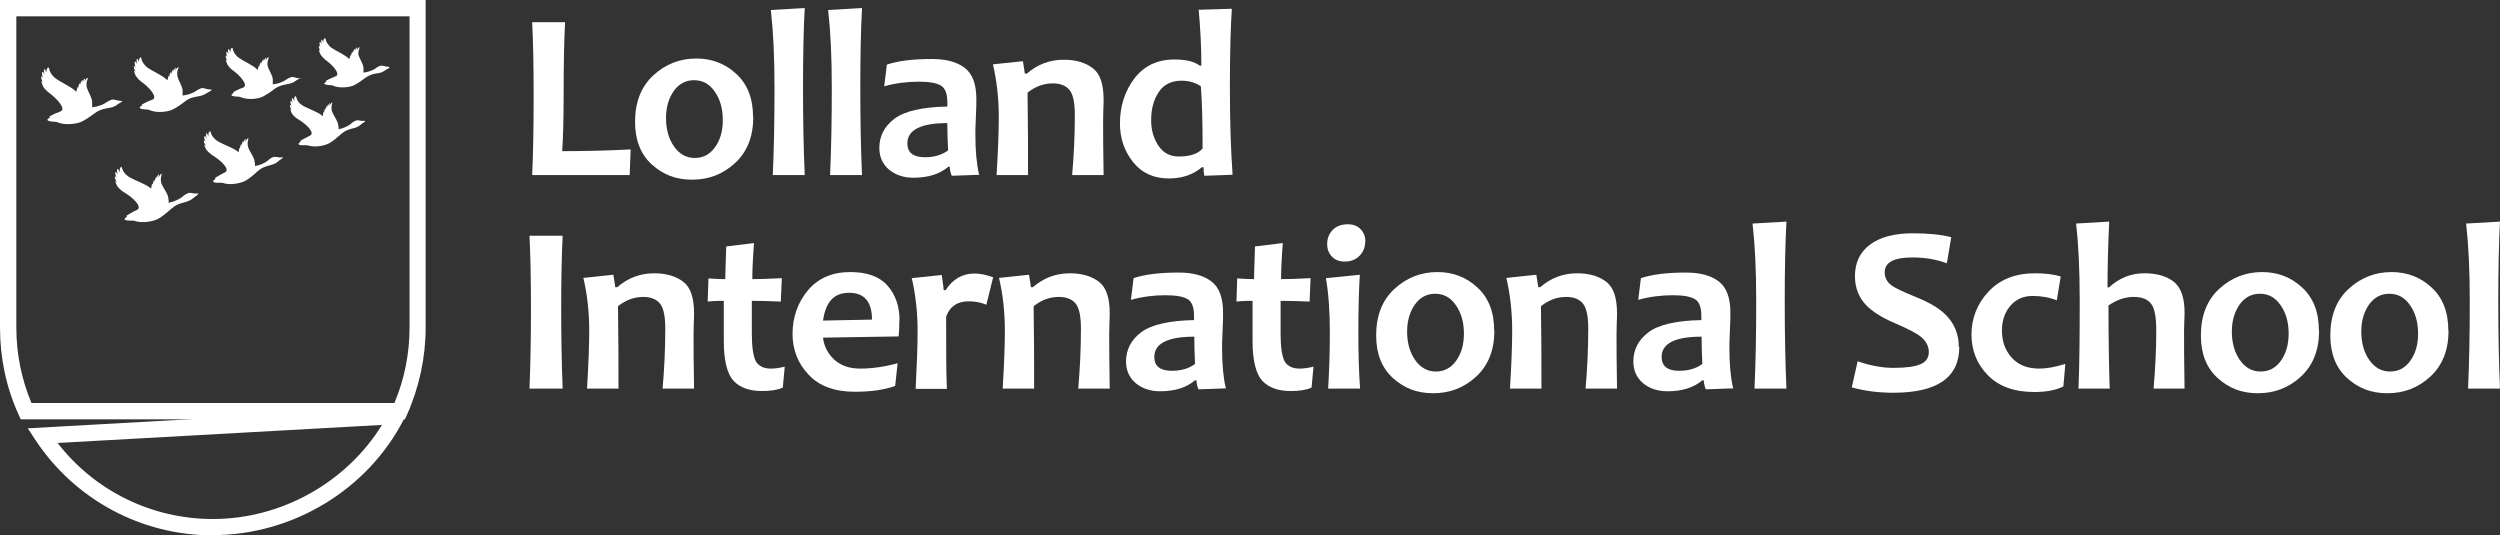 <?xml version="1.0" encoding="UTF-8"?>
<svg id="Lag_2" data-name="Lag 2" xmlns="http://www.w3.org/2000/svg" viewBox="0 0 102.55 21.96">
  <rect x="0" y="0" width="102.55" height="21.96" fill="#333333" stroke="none"/>
  <defs>
    <style>
      .cls-1 {
        fill: #fff;
      }
    </style>
  </defs>
  <g id="Lag_1-2" data-name="Lag 1">
    <g>
      <path class="cls-1" d="M23.08,15.94h-1.36c.04-.99.06-2.09.06-3.28s-.02-2.17-.06-2.99h1.36c-.04.81-.06,1.81-.06,2.99s.02,2.3.06,3.28Z"/>
      <path class="cls-1" d="M28.46,15.94h-1.28c.07-.81.11-1.63.11-2.46,0-.5-.07-.85-.22-1.03s-.38-.27-.68-.27c-.37,0-.71.12-1.04.38.02,1.25.02,2.38.02,3.38h-1.29c.06-1,.09-1.79.09-2.37,0-.77-.08-1.49-.24-2.17l1.23-.13.08.51h.08c.44-.38.94-.57,1.52-.57.49,0,.89.12,1.19.35.3.23.44.66.44,1.29,0,.09,0,.22-.01.37,0,.16-.01.32-.01.48,0,.43,0,1.18.02,2.24Z"/>
      <path class="cls-1" d="M32.19,15.04l-.08.86c-.22.1-.51.14-.85.14-.52,0-.91-.14-1.17-.42-.26-.28-.4-.83-.4-1.63,0-.48,0-1.03,0-1.65-.16,0-.38,0-.66.03l.03-.95c.25.02.48.03.69.03,0-.17.02-.62.04-1.34l1.14-.14c-.05.64-.07,1.13-.07,1.48.27,0,.67-.01,1.21-.04l-.04.96c-.49-.02-.88-.03-1.19-.03,0,.43,0,.87,0,1.34,0,.57.06.95.17,1.15.12.19.32.29.61.29.18,0,.37-.03.57-.08Z"/>
      <path class="cls-1" d="M36.89,13.16c0,.16,0,.38-.03.64l-3.1.05c.04.36.2.66.47.91.27.24.62.36,1.05.36.48,0,.99-.07,1.54-.22l-.1.93c-.44.16-.99.24-1.65.24-.83,0-1.46-.23-1.9-.7-.44-.46-.66-1.02-.66-1.68s.21-1.28.63-1.78c.42-.5,1-.75,1.74-.75.68,0,1.19.18,1.52.55s.5.85.5,1.44ZM35.77,13.12c0-.74-.31-1.11-.94-1.11s-.96.38-1.07,1.14l2.01-.04Z"/>
      <path class="cls-1" d="M40.74,11.37l-.28,1.13c-.24-.1-.48-.14-.72-.14-.47,0-.78.21-.93.63,0,1.28,0,2.27.03,2.96h-1.28c.05-.97.08-1.75.08-2.37,0-.76-.08-1.49-.24-2.17l1.23-.13c.05.35.08.56.08.62h.08c.29-.45.69-.68,1.18-.68.23,0,.49.05.78.16Z"/>
      <path class="cls-1" d="M45.51,15.94h-1.28c.07-.81.11-1.63.11-2.46,0-.5-.07-.85-.22-1.03s-.38-.27-.68-.27c-.37,0-.71.12-1.04.38.02,1.25.02,2.38.02,3.38h-1.29c.06-1,.09-1.79.09-2.37,0-.77-.08-1.49-.24-2.17l1.23-.13.08.51h.08c.44-.38.94-.57,1.52-.57.49,0,.89.12,1.19.35.3.23.44.66.44,1.29,0,.09,0,.22-.01.37,0,.16-.01.32-.01.48,0,.43,0,1.18.02,2.24Z"/>
      <path class="cls-1" d="M50.3,15.93l-1.14.04c-.05-.13-.08-.26-.08-.37h-.06c-.35.3-.83.45-1.43.45-.4,0-.73-.11-1-.33-.26-.22-.4-.52-.4-.89,0-.49.21-.89.62-1.2.41-.31,1.14-.48,2.17-.5,0-.06,0-.11,0-.16,0-.35-.08-.58-.25-.69-.17-.11-.47-.17-.92-.17-.48,0-.96.06-1.42.19l.11-.89c.44-.15,1.05-.23,1.85-.23.58,0,1.03.12,1.35.37s.47.67.47,1.28c0,.13,0,.38-.02.74s-.02.59-.02.71c0,.66.05,1.21.15,1.63ZM49.02,14.93c-.02-.43-.03-.81-.03-1.12-1.09,0-1.64.28-1.64.83,0,.38.24.57.72.57.38,0,.69-.09.95-.28Z"/>
      <path class="cls-1" d="M53.88,15.04l-.08.86c-.22.1-.51.14-.85.14-.52,0-.91-.14-1.17-.42-.26-.28-.4-.83-.4-1.63,0-.48,0-1.03,0-1.65-.16,0-.38,0-.66.03l.03-.95c.25.02.48.03.69.03,0-.17.02-.62.04-1.34l1.14-.14c-.05.64-.07,1.13-.07,1.48.27,0,.67-.01,1.21-.04l-.04.96c-.49-.02-.88-.03-1.19-.03,0,.43,0,.87,0,1.34,0,.57.06.95.17,1.15.12.19.32.29.61.29.18,0,.37-.03.57-.08Z"/>
      <path class="cls-1" d="M55.77,15.94h-1.29c.04-.66.07-1.43.07-2.29s-.05-1.6-.16-2.24l1.39-.14c-.04.62-.06,1.42-.06,2.38,0,.83.02,1.59.07,2.29ZM56,9.91c0,.22-.07.41-.22.57-.15.16-.36.25-.62.25-.22,0-.4-.07-.53-.21-.13-.14-.19-.31-.19-.51,0-.22.07-.41.22-.57.15-.16.36-.24.63-.24.23,0,.4.07.53.21s.19.31.19.5Z"/>
      <path class="cls-1" d="M61.3,13.55c0,.81-.25,1.44-.75,1.9-.5.46-1.08.68-1.76.68s-1.19-.21-1.65-.62c-.46-.42-.69-1-.69-1.75,0-.81.25-1.45.75-1.91s1.09-.69,1.76-.69c.64,0,1.19.21,1.64.63.46.42.69,1.01.69,1.76ZM60.05,13.69c0-.47-.11-.86-.33-1.17-.22-.32-.5-.47-.85-.47s-.62.15-.83.44c-.21.3-.32.67-.32,1.11,0,.46.11.86.33,1.17s.5.47.85.47.62-.15.83-.44.32-.66.32-1.11Z"/>
      <path class="cls-1" d="M66.32,15.94h-1.28c.07-.81.11-1.63.11-2.46,0-.5-.07-.85-.22-1.03s-.38-.27-.68-.27c-.37,0-.71.12-1.04.38.02,1.25.02,2.38.02,3.38h-1.29c.06-1,.09-1.79.09-2.37,0-.77-.08-1.49-.24-2.17l1.23-.13.08.51h.08c.44-.38.94-.57,1.52-.57.49,0,.89.12,1.19.35.3.23.44.66.44,1.29,0,.09,0,.22-.01.37,0,.16-.01.32-.01.48,0,.43,0,1.18.02,2.24Z"/>
      <path class="cls-1" d="M71.11,15.93l-1.14.04c-.05-.13-.08-.26-.08-.37h-.06c-.35.3-.83.45-1.43.45-.4,0-.73-.11-1-.33-.26-.22-.4-.52-.4-.89,0-.49.21-.89.62-1.2.41-.31,1.14-.48,2.17-.5,0-.06,0-.11,0-.16,0-.35-.08-.58-.25-.69-.17-.11-.47-.17-.92-.17-.48,0-.96.06-1.42.19l.11-.89c.44-.15,1.05-.23,1.85-.23.58,0,1.03.12,1.35.37s.47.67.47,1.28c0,.13,0,.38-.02.74s-.02.59-.02.71c0,.66.05,1.21.15,1.63ZM69.83,14.93c-.02-.43-.03-.81-.03-1.12-1.09,0-1.64.28-1.64.83,0,.38.24.57.72.57.38,0,.69-.09.95-.28Z"/>
      <path class="cls-1" d="M73.28,15.94h-1.31c.05-1.1.07-2.29.07-3.58s-.05-2.31-.15-3.19l1.39-.08c-.05.91-.07,2-.07,3.27s.02,2.48.07,3.58Z"/>
      <path class="cls-1" d="M80.37,14.23c0,1.25-.9,1.88-2.7,1.88-.61,0-1.18-.07-1.71-.22l.24-1.07c.52.18,1.01.27,1.47.27.51,0,.88-.05,1.11-.15s.34-.27.34-.5-.11-.45-.32-.62c-.18-.15-.55-.34-1.11-.58-.51-.22-.88-.46-1.13-.71-.31-.32-.47-.72-.47-1.2,0-.55.2-.98.61-1.29s1-.47,1.76-.47c.63,0,1.16.05,1.58.16l-.18,1.07c-.43-.16-.9-.24-1.41-.24-.76,0-1.14.2-1.14.61,0,.21.09.39.26.52.15.12.49.28,1.01.49.55.22.96.46,1.23.73.36.36.54.8.54,1.32Z"/>
      <path class="cls-1" d="M84.72,14.93l-.08.92c-.29.15-.69.23-1.19.23-.83,0-1.46-.23-1.91-.69s-.67-1.02-.67-1.67.23-1.26.7-1.76,1.1-.75,1.91-.75c.4,0,.75.04,1.05.13l-.16.98c-.3-.12-.63-.18-.99-.18-.39,0-.69.14-.92.41s-.34.61-.34,1.01c0,.44.13.81.4,1.11.27.3.64.45,1.13.45.29,0,.64-.06,1.06-.19Z"/>
      <path class="cls-1" d="M89.62,15.94h-1.28c.07-.81.11-1.6.11-2.37,0-.57-.07-.95-.22-1.12-.14-.18-.38-.27-.71-.27-.35,0-.69.12-1.03.35,0,1.36.02,2.5.05,3.41h-1.28c.04-.99.05-2.19.05-3.58,0-1.28-.05-2.34-.15-3.19l1.36-.08c-.05,1.03-.07,1.93-.07,2.7h.06c.42-.39.91-.58,1.45-.58.52,0,.92.12,1.21.35.29.23.44.65.44,1.24,0,.06,0,.19-.01.37,0,.19-.01.31-.01.37,0,.54,0,1.33.02,2.4Z"/>
      <path class="cls-1" d="M95.13,13.55c0,.81-.25,1.44-.75,1.9-.5.46-1.08.68-1.76.68s-1.19-.21-1.65-.62c-.46-.42-.69-1-.69-1.75,0-.81.25-1.45.75-1.91s1.09-.69,1.76-.69c.64,0,1.19.21,1.64.63.46.42.69,1.01.69,1.76ZM93.88,13.69c0-.47-.11-.86-.33-1.17-.22-.32-.5-.47-.85-.47s-.62.15-.83.44c-.21.3-.32.67-.32,1.11,0,.46.11.86.33,1.17s.5.47.85.47.62-.15.83-.44.32-.66.32-1.11Z"/>
      <path class="cls-1" d="M100.44,13.55c0,.81-.25,1.44-.75,1.9-.5.46-1.08.68-1.76.68s-1.19-.21-1.65-.62c-.46-.42-.69-1-.69-1.75,0-.81.25-1.45.75-1.91s1.09-.69,1.76-.69c.64,0,1.19.21,1.64.63.46.42.69,1.01.69,1.76ZM99.19,13.69c0-.47-.11-.86-.33-1.17-.22-.32-.5-.47-.85-.47s-.62.15-.83.44c-.21.3-.32.67-.32,1.11,0,.46.11.86.33,1.17s.5.47.85.47.62-.15.83-.44.32-.66.32-1.11Z"/>
      <path class="cls-1" d="M102.55,15.94h-1.31c.05-1.1.07-2.29.07-3.58s-.05-2.31-.15-3.19l1.39-.08c-.05.91-.07,2-.07,3.27s.02,2.48.07,3.58Z"/>
    </g>
    <g>
      <path class="cls-1" d="M25.87,6.13l-.04,1.05h-4c.04-.87.06-1.96.06-3.28,0-1.21-.02-2.2-.06-2.99h1.35c-.04.73-.06,1.72-.06,2.99,0,.97-.02,1.73-.06,2.3.89,0,1.82-.02,2.81-.07Z"/>
      <path class="cls-1" d="M30.9,4.79c0,.81-.25,1.44-.75,1.9-.5.46-1.08.68-1.76.68s-1.19-.21-1.65-.62c-.46-.42-.69-1-.69-1.75,0-.81.25-1.45.75-1.91s1.09-.69,1.76-.69c.64,0,1.19.21,1.64.63.46.42.69,1.01.69,1.76ZM29.65,4.93c0-.47-.11-.86-.33-1.17-.22-.32-.5-.47-.85-.47s-.62.15-.83.44c-.21.3-.32.67-.32,1.11,0,.46.11.86.33,1.17s.5.47.85.47.62-.15.83-.44.32-.66.32-1.11Z"/>
      <path class="cls-1" d="M33.01,7.18h-1.31c.05-1.1.07-2.29.07-3.58s-.05-2.31-.15-3.19l1.39-.08c-.05.91-.07,2-.07,3.27s.02,2.48.07,3.58Z"/>
      <path class="cls-1" d="M35.36,7.18h-1.31c.05-1.1.07-2.29.07-3.58s-.05-2.31-.15-3.19l1.39-.08c-.05.91-.07,2-.07,3.27s.02,2.48.07,3.58Z"/>
      <path class="cls-1" d="M40.18,7.17l-1.14.04c-.05-.13-.08-.26-.08-.37h-.06c-.35.3-.83.45-1.43.45-.4,0-.73-.11-1-.33-.26-.22-.4-.52-.4-.89,0-.49.21-.89.62-1.2.41-.31,1.14-.48,2.17-.5,0-.06,0-.11,0-.16,0-.35-.08-.58-.25-.69-.17-.11-.47-.17-.92-.17-.48,0-.96.06-1.42.19l.11-.89c.44-.15,1.05-.23,1.85-.23.58,0,1.03.12,1.35.37s.47.67.47,1.28c0,.13,0,.38-.02.74s-.02.59-.02.71c0,.66.05,1.21.15,1.63ZM38.89,6.17c-.02-.43-.03-.81-.03-1.12-1.09,0-1.64.28-1.64.83,0,.38.24.57.72.57.38,0,.69-.09.95-.28Z"/>
      <path class="cls-1" d="M45.26,7.18h-1.28c.07-.81.11-1.63.11-2.46,0-.5-.07-.85-.22-1.03s-.38-.27-.68-.27c-.37,0-.71.12-1.04.38.02,1.25.02,2.38.02,3.38h-1.29c.06-1,.09-1.79.09-2.37,0-.77-.08-1.49-.24-2.17l1.23-.13.08.51h.08c.44-.38.94-.57,1.52-.57.49,0,.89.12,1.19.35.3.23.44.66.44,1.29,0,.09,0,.22-.01.37,0,.16-.01.32-.01.48,0,.43,0,1.18.02,2.24Z"/>
      <path class="cls-1" d="M50.54,7.17l-1.14.04c-.02-.11-.03-.23-.03-.35h-.07c-.35.3-.8.46-1.35.46-.62,0-1.11-.22-1.47-.67-.36-.45-.54-.98-.54-1.59,0-.7.2-1.32.59-1.84.4-.52.94-.78,1.65-.78.46,0,.8.08,1.03.25h.07c0-.76-.04-1.52-.11-2.29l1.36-.04c-.05.75-.08,1.82-.08,3.22s.04,2.61.11,3.58ZM49.33,6.08c0-1.02-.02-1.87-.07-2.54-.22-.15-.49-.23-.79-.23-.42,0-.74.16-.94.47-.21.31-.31.7-.31,1.15,0,.4.1.75.3,1.05.2.29.47.44.83.44.47,0,.8-.11.99-.34Z"/>
    </g>
    <g>
      <path class="cls-1" d="M16.61,17.2H.85l-.09-.2c-.51-1.12-.76-2.33-.76-3.57V0h17.46v13.43c0,1.24-.26,2.44-.76,3.57l-.09.2ZM1.29,16.53h14.89c.41-.98.62-2.02.62-3.1V.67H.67v12.76c0,1.08.21,2.12.62,3.1Z"/>
      <path class="cls-1" d="M8.73,21.96c-2.93,0-5.65-1.46-7.27-3.9l-.32-.49,15.69-.88-.27.52c-1.48,2.88-4.55,4.74-7.83,4.74ZM2.37,18.18c1.52,1.96,3.86,3.11,6.36,3.11,2.82,0,5.48-1.5,6.94-3.86l-13.3.74Z"/>
      <path class="cls-1" d="M15.98,2.75s-.09-.02-.13-.02c-.05,0-.16-.06-.25-.03-.09.03-.17.08-.21.12-.05.03-.17.09-.32.13-.06.01-.11.02-.16.03,0-.05,0-.12,0-.19-.01-.17-.14-.34-.2-.52-.02-.09-.01-.18.03-.28.02-.04.02-.06,0-.05-.03,0-.07.05-.12.12.02-.07.04-.12.01-.11-.02.01-.06.07-.08.15.01-.06.02-.1,0-.09h0s0,0,0,0c0,0,0,0,0,0-.03.01-.07.13-.09.18,0-.04.01-.07,0-.07-.02,0-.05.09-.07.19h0c.02-.06,0-.12-.06.1h0s0,.01,0,.02c0,0-.01-.01-.02-.02-.16-.17-.5-.3-.74-.47-.1-.09-.18-.19-.21-.31,0-.04-.01-.07-.04-.06-.04.02-.06.09-.06.18-.03-.08-.05-.15-.07-.12-.02.02-.02.1.01.2-.03-.07-.06-.12-.08-.1,0,0,0,0,0,0,0,0,0,0,0,0,0,0,0,0,0,0-.03.03,0,.17.03.23-.03-.05-.05-.09-.06-.08-.03.02,0,.12.06.23h0c-.03-.08-.12-.12,0,.13h0c.04.06.09.12.19.21.32.22.64.6.43.68-.16.06-.31.14-.38.17-.04.02.03.03,0,.04-.04.03-.1.08-.09.09.06.08.28.05.35.08.22.1.53.09.75.03.18-.03.53-.31.59-.35.04-.03.14-.08.15-.09.12-.06.29-.09.39-.1.1-.02.2-.06.26-.11.06-.05.19-.09.19-.13Z"/>
      <path class="cls-1" d="M12.33,3.22s-.09-.02-.14-.02c-.05,0-.17-.07-.26-.03-.1.03-.18.09-.23.12-.05.04-.18.1-.34.14-.07.01-.12.02-.17.03,0-.06,0-.12,0-.2-.01-.18-.15-.35-.21-.55-.02-.09-.01-.19.03-.3.02-.04.03-.06,0-.06-.03,0-.08.06-.12.13.02-.07.04-.12.01-.11-.02.01-.06.07-.09.16.01-.06.02-.11,0-.1h0s0,0,0,0c0,0,0,0,0,0-.03.01-.08.13-.1.19,0-.05.02-.08,0-.07-.02,0-.06.09-.08.2h0c.02-.07,0-.12-.06.1h0s0,.01,0,.02c0,0-.01-.01-.02-.02-.17-.18-.52-.31-.78-.5-.11-.09-.19-.2-.22-.33,0-.05-.02-.07-.04-.06-.04.02-.06.09-.06.19-.03-.08-.05-.15-.08-.13-.03.02-.02.1.01.21-.04-.07-.06-.13-.08-.11,0,0,0,0,0,0,0,0,0,0,0,0,0,0,0,0,0,0-.04.03,0,.18.03.24-.03-.05-.05-.09-.06-.08-.03.02,0,.12.06.24h0c-.04-.08-.12-.13,0,.13h0c.04.06.09.13.2.22.33.23.67.63.45.72-.17.06-.33.14-.4.18-.04.02.03.03,0,.04-.04.03-.1.08-.09.09.06.08.3.05.37.08.23.1.56.1.79.03.19-.04.56-.32.62-.37.05-.04.15-.09.16-.09.12-.06.31-.09.41-.11.1-.02.21-.06.28-.12.06-.05.2-.1.2-.14Z"/>
      <path class="cls-1" d="M8.67,3.68s-.1-.02-.15-.02c-.05,0-.17-.07-.27-.04-.1.04-.19.09-.24.13-.05.04-.19.1-.35.14-.07.01-.13.02-.17.03,0-.06,0-.13,0-.21-.01-.18-.16-.37-.21-.58-.02-.1-.02-.2.03-.31.02-.04.03-.06,0-.06-.03,0-.08.06-.13.14.02-.07.05-.13.02-.12-.03.01-.06.08-.09.17.01-.07.03-.11,0-.1,0,0,0,0,0,0t0,0s0,0,0,0c-.03.01-.08.14-.1.2,0-.05.02-.08,0-.08-.03,0-.06.1-.08.2h0c.02-.07-.01-.13-.06.11h0s0,.01,0,.02c0,0-.01-.01-.02-.02-.18-.19-.55-.33-.82-.52-.11-.1-.2-.21-.23-.34,0-.05-.02-.08-.04-.07-.04.02-.06.1-.06.2-.03-.09-.05-.16-.08-.13-.03.02-.02.11.01.22-.04-.08-.06-.13-.09-.11,0,0,0,0,0,0h0s0,0,0,0c-.04.03,0,.19.03.26-.03-.06-.05-.09-.07-.08-.03.02,0,.13.07.26h0c-.04-.08-.13-.13,0,.14h0c.04.06.09.13.21.23.35.24.71.66.47.75-.18.06-.34.15-.42.19-.04.02.03.03,0,.04-.05.03-.11.08-.1.1.06.09.31.05.39.09.24.11.58.1.83.03.2-.04.59-.34.65-.39.05-.04.15-.09.16-.1.13-.06.32-.09.43-.11.11-.02.22-.07.29-.12.07-.05.21-.1.21-.14Z"/>
      <path class="cls-1" d="M5.02,4.15s-.1-.02-.15-.02c-.05,0-.18-.07-.29-.04-.11.04-.19.09-.25.13-.05.04-.2.11-.37.15-.07.01-.13.02-.18.03,0-.06,0-.13,0-.22-.01-.19-.16-.39-.22-.6-.02-.1-.02-.21.03-.32.02-.04.03-.06,0-.06-.03,0-.08.06-.13.14.02-.08.05-.14.02-.12-.03.01-.07.08-.1.18.01-.07.03-.12,0-.11,0,0,0,0,0,0,0,0,0,0,0,0,0,0,0,0,0,0-.04.01-.09.15-.1.21.01-.05.02-.09,0-.08-.03,0-.06.1-.08.22h0c.02-.08-.01-.14-.07.11h0s0,.01,0,.02c0,0-.01-.01-.02-.02-.19-.2-.57-.34-.85-.55-.12-.1-.21-.22-.24-.36,0-.05-.02-.08-.05-.07-.04.02-.07.1-.07.21-.04-.09-.05-.17-.08-.14-.03.03-.02.11.01.23-.04-.08-.07-.14-.09-.12,0,0,0,0,0,0,0,0,0,0,0,0,0,0,0,0,0,0-.04.03,0,.19.03.27-.03-.06-.05-.1-.07-.09-.03.02,0,.14.07.27h0c-.04-.09-.13-.14,0,.15h0c.04.07.1.14.22.24.36.26.74.69.49.78-.19.07-.36.15-.44.2-.04.02.03.03,0,.05-.05.03-.11.09-.1.1.07.09.32.06.4.09.25.11.61.1.87.03.21-.04.61-.35.68-.4.05-.04.16-.1.17-.1.13-.07.34-.1.45-.12.12-.02.23-.07.3-.13.07-.06.22-.11.21-.15Z"/>
      <path class="cls-1" d="M14.99,4.96s-.09-.01-.14,0c-.05,0-.17-.05-.26-.01-.1.04-.17.1-.21.14-.04.04-.17.11-.33.17-.06.02-.12.03-.16.04,0-.06,0-.12-.02-.2-.03-.17-.18-.34-.25-.53-.03-.09-.03-.19,0-.3.01-.04.02-.06,0-.06-.03,0-.07.06-.11.14.01-.07.03-.13,0-.11-.02.01-.05.08-.08.17,0-.06.02-.11,0-.1,0,0,0,0,0,0h0s0,0,0,0c-.03.02-.07.14-.08.2,0-.05,0-.08,0-.07-.02.01-.05.1-.06.2h0c.01-.07-.02-.12-.05.11h0s0,.01,0,.02c0,0-.01-.01-.02-.02-.19-.17-.55-.27-.82-.43-.12-.08-.21-.18-.24-.31-.01-.05-.02-.07-.05-.06-.04.02-.05.1-.04.2-.04-.08-.06-.15-.09-.12-.02.03-.01.11.03.21-.04-.07-.07-.12-.09-.1,0,0,0,0,0,0,0,0,0,0,0,0,0,0,0,0,0,0-.03.03.02.18.05.24-.03-.05-.06-.09-.07-.07-.03.02.01.12.08.24h0c-.04-.08-.13-.12.01.13h0c.05.06.1.12.22.2.35.2.73.57.51.68-.16.08-.32.17-.39.21-.04.02.03.02,0,.04-.04.03-.1.09-.09.1.07.08.3.03.37.05.24.08.56.05.79-.04.19-.05.53-.37.59-.42.04-.04.14-.1.15-.11.12-.07.3-.12.4-.14.1-.03.2-.08.26-.14.06-.06.19-.11.18-.15Z"/>
      <path class="cls-1" d="M11.62,6.46s-.1-.01-.15,0c-.05,0-.18-.05-.28-.01-.1.04-.18.11-.22.15-.05.04-.18.12-.34.17-.07.02-.12.03-.17.04,0-.06,0-.13-.02-.21-.03-.18-.19-.36-.26-.56-.03-.1-.03-.2,0-.31.01-.04.02-.06,0-.06-.03,0-.08.07-.12.15.01-.07.03-.14,0-.12-.02.01-.05.08-.08.18,0-.07.02-.12,0-.1,0,0,0,0,0,0,0,0,0,0,0,0,0,0,0,0,0,0-.03.02-.07.15-.08.21,0-.05,0-.09,0-.08-.03.01-.05.1-.06.21h0c.01-.07-.02-.13-.05.11h0v.02s-.01-.01-.02-.02c-.2-.17-.58-.28-.86-.45-.12-.09-.22-.19-.26-.33-.01-.05-.02-.08-.05-.06-.04.02-.06.1-.05.21-.04-.08-.06-.16-.09-.13-.02.03-.01.11.03.22-.04-.07-.07-.13-.1-.1,0,0,0,0,0,0,0,0,0,0,0,0,0,0,0,0,0,0-.04.03.02.19.05.25-.03-.06-.06-.09-.07-.08-.03.02.01.13.09.25h0c-.05-.08-.14-.12.01.14h0c.05.06.11.12.23.21.37.22.76.6.53.71-.17.08-.33.18-.4.22-.04.03.04.02,0,.05-.04.03-.1.09-.09.11.07.08.31.03.39.05.25.09.59.05.83-.04.19-.05.56-.39.61-.44.05-.04.14-.1.15-.11.12-.07.31-.12.42-.15.11-.03.21-.08.28-.15.06-.06.2-.12.19-.16Z"/>
      <path class="cls-1" d="M8.15,7.94s-.1-.01-.16,0c-.05,0-.19-.06-.29-.01-.11.05-.19.11-.24.16-.05.04-.19.12-.36.18-.07.02-.13.03-.18.05,0-.06,0-.13-.02-.22-.03-.19-.2-.37-.28-.58-.03-.1-.03-.21,0-.33.02-.04.02-.07,0-.06-.03,0-.08.07-.12.15.01-.08.04-.14,0-.12-.03.02-.06.09-.08.19,0-.07.02-.12,0-.11,0,0,0,0,0,0t0,0s0,0,0,0c-.03.02-.07.16-.09.22,0-.05,0-.09,0-.08-.03.01-.05.11-.07.22h0c.01-.08-.02-.14-.06.12h0v.02s-.01-.01-.02-.02c-.21-.18-.6-.29-.9-.47-.13-.09-.23-.2-.27-.34-.01-.05-.02-.08-.05-.06-.04.03-.06.11-.05.22-.04-.09-.07-.16-.1-.13-.03.03-.01.12.03.23-.05-.08-.08-.13-.1-.11,0,0,0,0,0,0,0,0,0,0,0,0,0,0,0,0,0,0-.04.03.02.19.06.26-.04-.06-.06-.1-.08-.08-.03.03.01.14.09.26h0c-.05-.08-.15-.13.01.15h0c.05.06.11.13.24.22.39.22.8.62.56.74-.18.08-.35.19-.42.23-.04.03.04.03,0,.05-.05.03-.11.1-.09.11.07.08.33.03.41.06.26.09.62.05.87-.04.2-.06.58-.41.64-.46.05-.04.15-.11.16-.12.13-.08.33-.13.44-.16.11-.03.23-.09.29-.15.06-.06.21-.13.2-.17Z"/>
    </g>
  </g>
</svg>